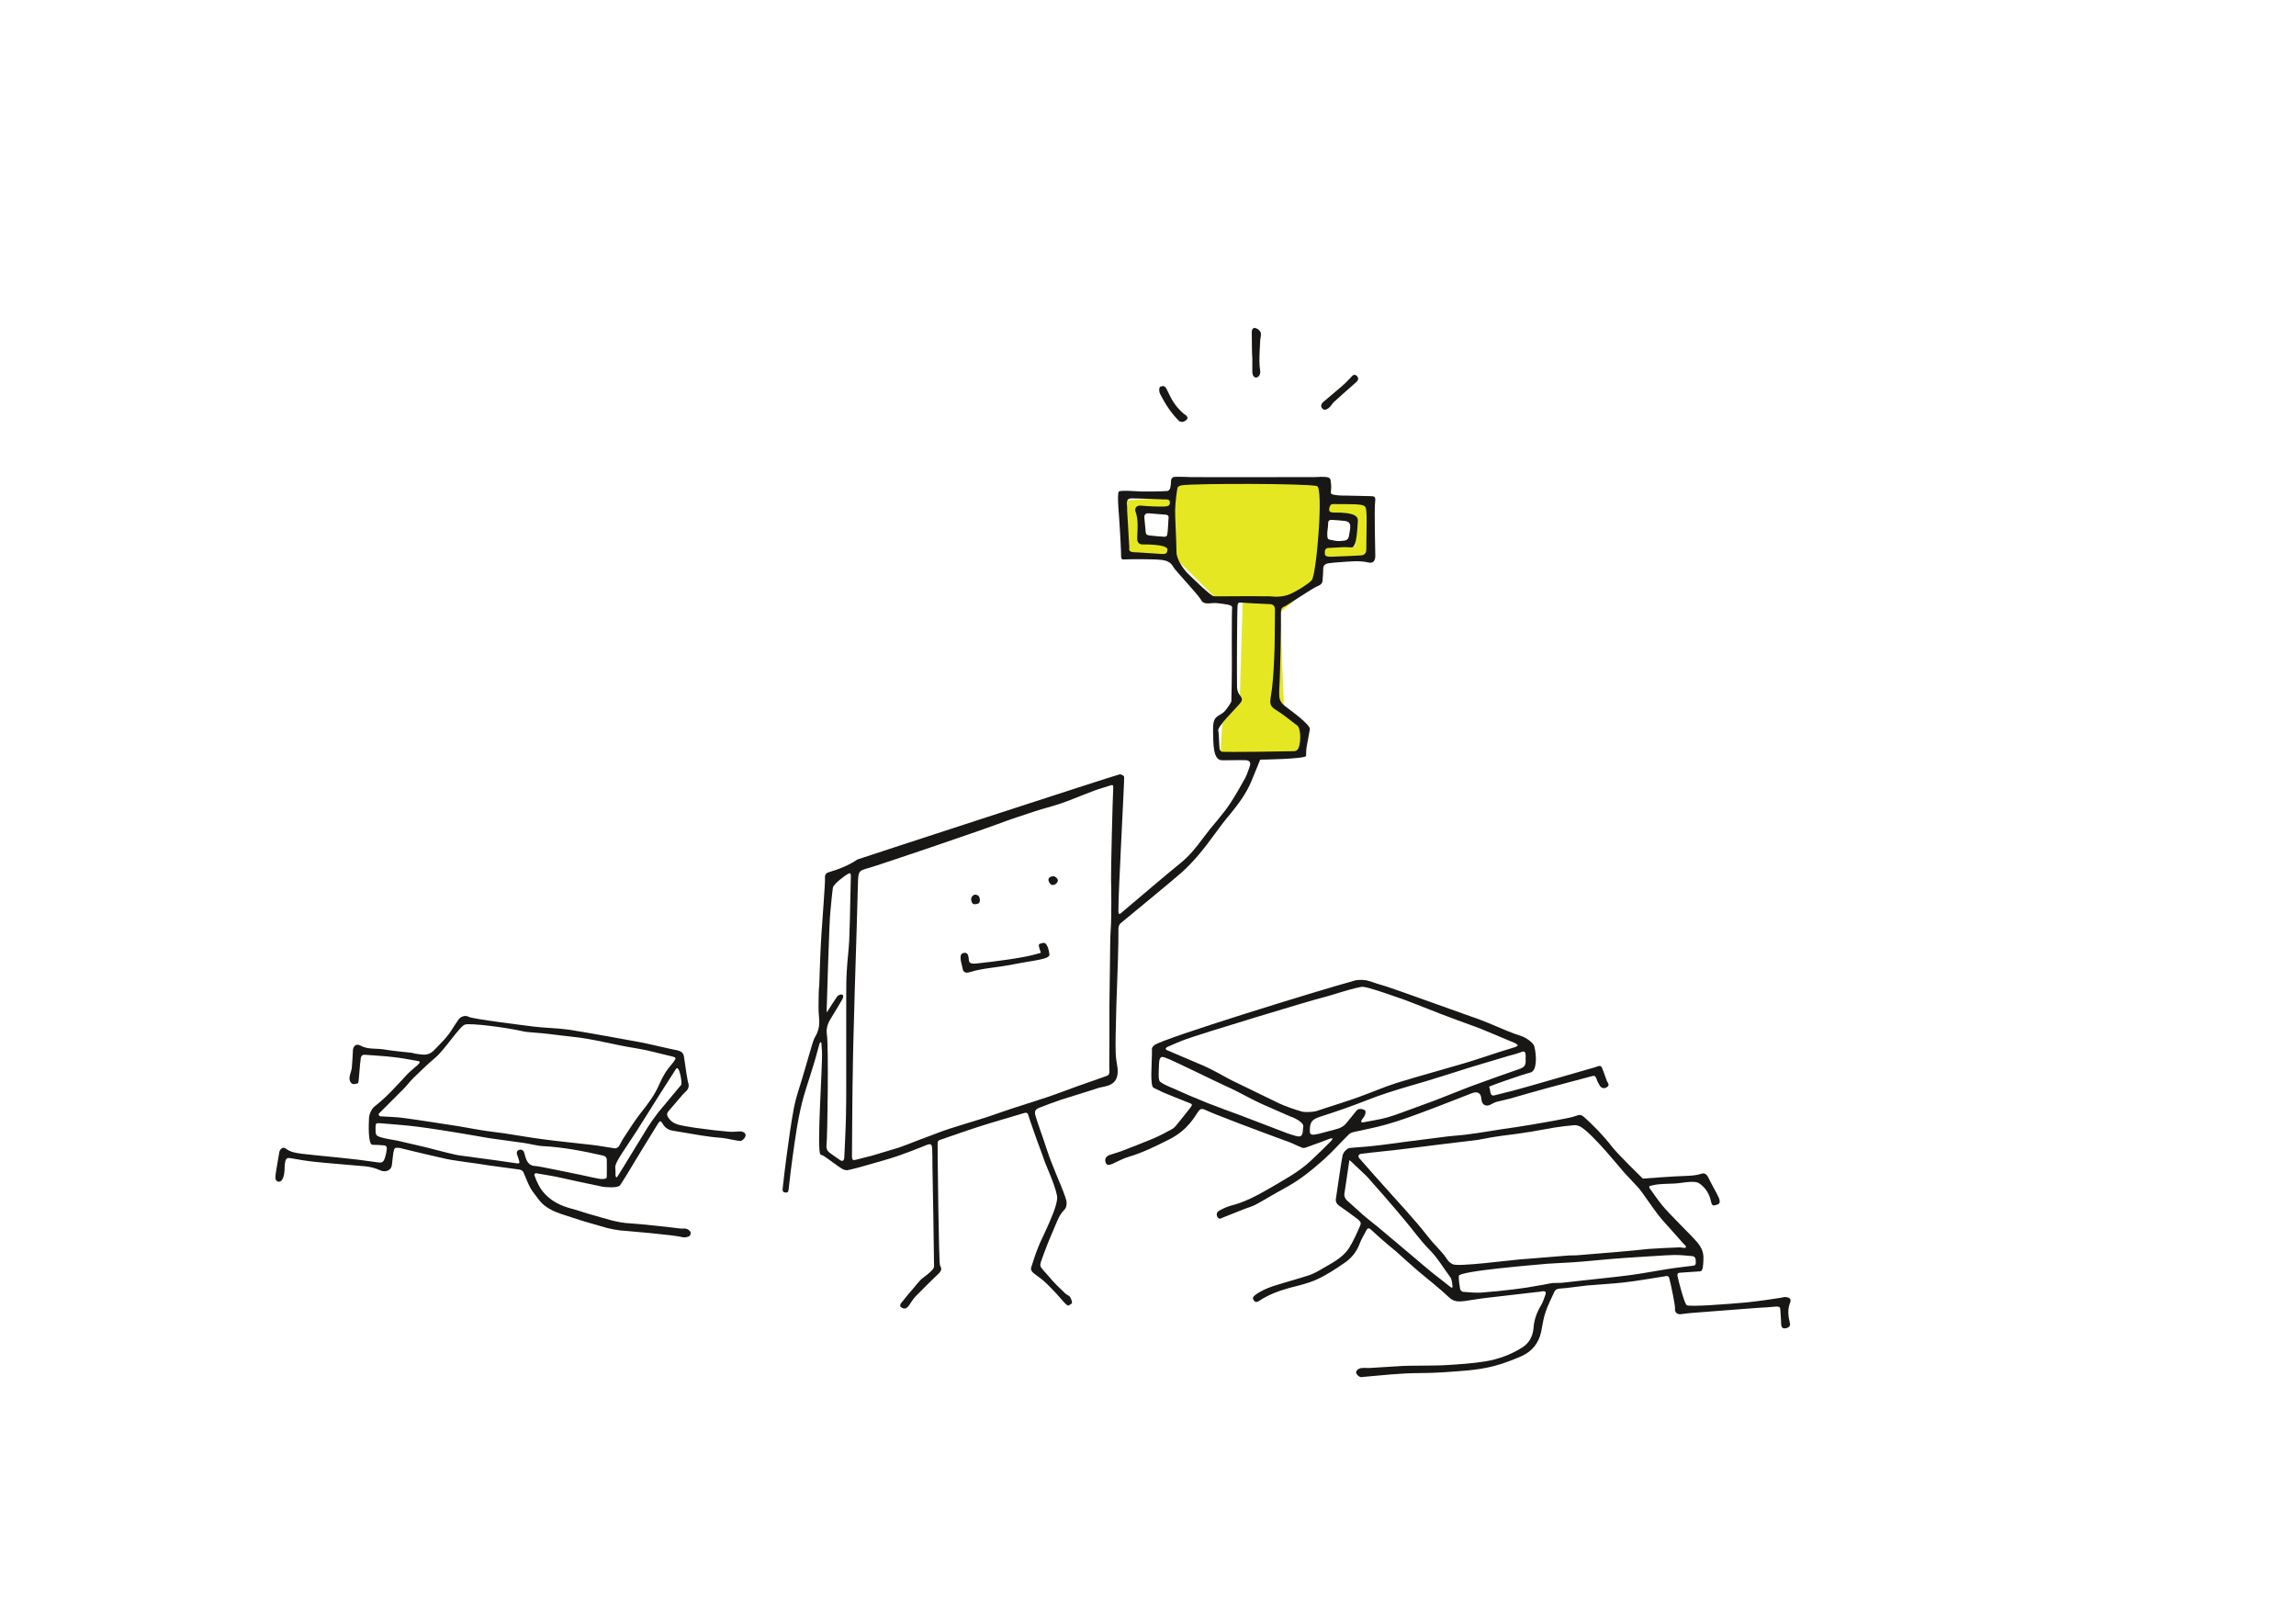 <?xml version='1.0' encoding='utf-8'?>
<svg xmlns="http://www.w3.org/2000/svg" viewBox="0 0 841.9 595.3"><path d="m488 183.5v-6.5l-56.8-2-1 7.2-17 1.3v20l18.3 1.6 13.6 13.5 10.6.8-1.1 37-6.4 8.8-.8 12.1h31.3l.4-11.4-8.3-6.9-1.4-34.4 13.5-11.5 1.4-6.6 18-1.6v-21.3h-14.3zm-57.8 15.2h-11.2v-11.2h11.2zm66.7 1.6h-10.9v-10.9h10.9z" fill="#e5e723"/><g fill="#181715" fill-rule="evenodd"><path d="m486.7 195.1c-.1 3.3.3 2.5 2.6 3.1.8.2 1.8.2 2.6.1 2.2-.1 2.6-.5 2.9-2.7.1-.8.3-1.5.3-2.3.1-1.4-.5-2.1-1.9-2.3-1.6-.2-3.1-.3-4.7-.4-.9-.1-1.5.2-1.5 1.3s-.2 2.1-.3 3.2zm-58.2-5.2c.1-.8-.3-1.1-1-1.2-2.1-.2-4.1-.3-6.2-.5-1.1-.1-1.7.4-1.7 1.4.1 1.8.4 3.6.5 5.5.1.9.6 1.1 1.3 1.2 1.9.2 3.8.4 5.7.5.3 0 .9-.4.9-.7.3-1.5.4-5.7.5-6.2zm64 10.7c-.3 0-4 .2-5.5.3-1.2.1-1.3 1.2-1.2 2.1 0 1 .9 1 1.6 1.1h1c2.9-.1 10.2-.4 10.9-.5 1.2-.2 1.7-1 1.7-2.1 0-3.2.2-11.6.1-12.6-.1-1.1 0-2.6-.6-3.2-.7-.7-2.2-.7-3.3-.8-2.8-.1-5.5-.1-8.3-.1-1.1 0-1.3.7-1.5 1.7-.2 1.1.5 1.3 1.3 1.4 8.4-.1 9.3 1.5 9.2 3.2-.2 2.1-.3 9.6-2.3 9.6-1-.1-3.1-.1-3.1-.1zm-78.4.2c-.2 1.1.2 1.4 1.1 1.6.6.1 1.1.1 1.7.1 3.1.2 6.1.4 9.2.6 1.4.1 1.9-.3 2-1.6.1-2.1-9.2-1.9-9.4-1.9-1.3-.2-1.8-1-1.7-2.5.1-3.2.5-6.4-.6-9.5-.5-1.5.5-2.5 2.4-2.2 1.5.2 6.8.4 8 .3 1-.1 2.2 0 2.2-1.5-.1-1.3-1.3-1.1-2.1-1.1-3.9-.2-7.9-.3-11.8-.4-1.4 0-1.9.5-1.9 1.9 0 .8.2 1.6.1 2.4m-110.2 184.1.2-.2c.1-.1.2-.2.3-.4 1.1-1.7 2.2-3.5 3.4-5.2.3-.4 1.2-.8 1.6-.7.9.2.6 1 .3 1.7-1.2 2.1-2.4 4.1-3.7 6.2-1.3 2-2.4 4-2 6.7.7 4.8.2 37.4-.1 40.2-.2 1.3 0 2.4 1.1 3.2s2.3 1.7 3.4 2.4c1.9 1.6 2-.4 2-.9.2-4.9.5-9.9.6-14.8.1-4.1.1-8.2.1-12.3 0-10.5 0-20.9 0-31.4 0-3.2 0-6.4.2-9.6.2-3.8.7-7.5.9-11.3.2-5 .3-10 .4-15 .1-2.9.1-5.7.2-8.6 0-1.1-.4-1.1-1.1-.7-1.1.6-5.3 3.7-5.5 5.1-.4 2.9-.6 5.7-.9 8.6-.4 2.1-1.4 37-1.4 37zm144.1-96.5c.1.4.5.9.8 1 2.4.2 23.8-.1 26.5-.2.4 0 .8-.2 1.1-.4 1.5-1.1 1.6-7.9.1-9-2.6-1.9-5-4-7.8-5.7-1.8-1.1-2.4-2-2-4.3.8-4.7 1.1-9.5 1.3-14.3.3-5.6.2-11.2.3-16.8 0-.6 0-1.1 0-1.7-.1-1-.6-1.6-1.7-1.7-3.6-.2-7.2-.3-10.8-.6-.9-.1-1.1.3-1.2 1-.2 2.1-.3 25.4-.2 29.8 0 .9.2 2 .7 2.7 1.3 1.7 1.5 2.2.2 3.7-2.1 2.4-8.2 8.4-7.8 9.8.3 1 .3 5.4.5 6.7zm-12.1-64.8c2.4 2.4 8.9 8.7 10 8.8 1.3.1 14.1-.1 17 0 1.5.1 3-.1 4.5.1 2.6.2 5-.1 7.3-1.3 1.1-.6 2.3-1.2 3.4-1.9 1.3-.9 2.7-1.7 3.7-2.8 1.7-1.8 4.4-33.9 1.9-34.5-4.1-1-44.5-1-49.5-.3-.5.1-1.2.3-1.5.7-.4.6-1 6.7-1 8.3-.1 1.5.5 12.5.5 15.5 0 2.9 2.9 6.5 3.7 7.4zm-122.7 214.3c0 1.1.4 1.4 1.4 1.1 2-.5 3.9-1 5.9-1.5 3.3-1 6.7-2 10-3 1.2-.4 2.3-.9 3.5-1.3 2.3-.9 4.5-1.8 6.8-2.6 2.7-1 5.4-2.1 8.2-3 3.7-1.2 7.5-2.3 11.3-3.5 3.6-1.1 7.1-2.4 10.7-3.6 4.5-1.5 9.1-2.9 13.6-4.4 3.6-1.2 7.2-2.6 10.8-3.9 3.7-1.3 7.4-2.6 11.1-3.9.9-.3 1.1-.8 1.1-1.7-.1-1.9 0-8.9 0-10.5 0-.1 0-.2 0-.4 0-2 0-10.1 0-13.1.1-5.1.1-10.1.2-15.2.1-4.4 0-8.9.3-13.3.3-3.7.2-15.6.1-17.9-.1-2.1.6-30.2.8-33.6.1-1.1-.3-1.1-1.2-.8-2 .7-4.1 1.2-6.1 2-4.1 1.5-8.1 3.3-12.3 4.7-3 1-6 1.7-9 2.7-4.6 1.5-9.2 3-13.7 4.7-6.9 2.6-43.7 15.1-47.3 16.1-3.7 1-3.8 1.2-4 5v.2c-.1 4.9-.3 9.8-.4 14.7-.1 2-1.5 47.3-1.5 55.3-.1.1-.3 28.8-.3 30.7zm128-204.2c-1.9-2.9-9.3-10.5-10.2-12.1-.9-1.7-2.5-2.3-4-2.5-3.1-.4-12.4-.3-13.9-.2-.7.1-1.2-.1-1.2-1 0-2.1-.4-9.1-.5-10.6-.1-3.3-1.2-12.6-.3-13.3.8-.6 7.2 0 8.7 0 3 0 6.1 0 9.1-.2.3 0 .9-.6 1-1.1.2-.9.3-1.8.3-2.7.1-1.1.8-1.4 1.8-1.4 1.7 0 3.4 0 5.2.1 3.1.1 42.8 0 45.9 0 .3 0 3.6-.3 4.9.2.3.1.7.6.7 1 .1 1 .3 2 .2 3-.2 2.1-.3 2.1 1.7 2.4 1.4.2 2.8.2 4.2.2 2.9.1 5.8.1 8.8.2 1.3.1 1.7.1 1.4 2.5s.1 19.1.1 19.6c-.1 1.8-.9 2.6-2.6 2.2-3.5-.8-7-.3-10.4-.1-1.4.1-2.8.2-4.2.4-1.1.2-1.9.7-1.9 2 0 1.2-.1 2.5-.2 3.7 0 1.7-.5 2.1-2.1 2.8-1.7.7-11.2 7.1-11.8 7.3-1 .3-1.4 1-1.4 2 .1 5.2-.3 22.6-.5 26-.1 1.7-.2 3.4-.1 5.1.1 1.3.8 2.5 2 3.4 2.2 1.7 9.5 6.9 9.2 8.6-.4 2.2-.8 4.3-1.2 6.5-.2 1.1-.1 2.1-.2 3.2-.1 1.2-16.8 1.4-16.8 1.4s-2.7 6.5-3.2 7.8c-1.8 4.4-4.6 8.2-7.6 11.9-2.3 2.7-4.4 5.5-6.5 8.4-3.3 4.6-6.9 9-11.1 12.9-2.5 2.3-20.4 17-22.7 18.9-.8.7-.9 1.5-.9 2.4.1 4.3-.4 18.1-.5 20.7-.2 4.4-.3 8.8-.4 13.2-.1 3.7-.2 7.3-.1 11 0 2 .4 4 .7 6 .6 6.8-4.7 6.4-7.2 7.2-4.4 1.5-8.9 2.8-13.3 4.2-2.7.9-5.3 1.9-7.9 2.9-1.8.7-2.2 1.3-1.7 3.1.9 3 2 5.9 3 8.9.7 2.2 1.5 4.4 2.2 6.5.4 1.1.9 2.2 1.3 3.3 1.1 3 5 11.5 4.9 13.1 0 1-.1 1.9-.9 2.7-1 1-1.8 2.3-2.4 3.7-1.7 4-3.5 8.1-5 12.2-2 5.6-2 4 1.8 8.5 1.8 2.2 3.9 4.2 6 6.2.5.5 1.3.7 1.7 1.2.4.6.7 1.4.8 2.2 0 .3-.8.8-1.3 1-.3.1-.8-.3-1.1-.6-1.2-1.2-2.2-2.5-3.4-3.8-1.5-1.5-2.9-3.1-4.5-4.5-1.3-1.2-2.9-2.1-4.2-3.3-.4-.4-.7-1.2-.5-1.7.8-2.5 1.6-5 2.6-7.5 1.2-3.2 7.6-15.1 6.9-18.8-.9-4.5-4.1-11.1-4.8-13.3-1.1-3.3-2.4-6.4-3.5-9.7-.7-2.1-1.5-4.1-2.1-6.2-.3-1-.5-1.5-1.8-1.1-5.5 1.7-11.1 3.2-16.6 5-4.7 1.5-9.4 3.2-14.1 4.8-.9.3-.9.8-.9 1.5 0 3.8.4 44 .9 44.6.7 1.1.5 1.8-.3 2.7-2.9 2.8-5.8 5.6-8.6 8.5-1 1-1.7 2.3-2.5 3.4-1 1.3-1.8 1.5-3.1.5-.2-.1-.1-.9.1-1.2 1.7-2.2 3.5-4.3 5.3-6.4.6-.7 1.2-1.5 1.9-2.2.8-.9 5-3.5 5-5 0-4.2-.5-32.1-.6-37.1 0-2.1 0-4.1-.1-6.2-.1-1.6-.6-1.8-2.1-1.2-3.4 1.4-6.8 2.7-10.2 3.9-3.8 1.3-7.6 2.3-11.4 3.4-2.4.7-4.9 1.4-7.3 1.9-.7.1-1.6-.2-2.2-.6-1.9-1.2-3.6-2.6-5.5-3.9-.7-.5-1.4-1-2.2-1.2-1.6-.6.8-33.4.5-37.8-.1-1-.1-1.9-.2-2.9 0-.2-.1-.4-.2-.6-.2.2-.4.3-.5.6-.7 2.3-1.2 4.6-1.9 6.8-1.2 4.1-2.6 8.1-3.8 12.2-2.2 7.7-3.2 15.6-4.3 23.5-.5 3.6-.9 7.1-1.3 10.7-.1.8-.1 1.5-1.2 1.4s-1.1-.8-1-1.6c.4-3.9.9-7.7 1.4-11.6.8-6 1.6-11.9 2.7-17.8.7-3.7 2-7.4 3.1-11 1.2-4.1 2.4-8.2 3.6-12.3.3-1 .6-1.9 1.1-2.8 1.4-2.3 1.7-4.6 1.4-7.3-.3-2.8-.1-5.7-.1-8.6 0-1 .1-2 .2-3 .2-6.2.4-12.5.8-18.7.3-5.1 1.4-18.6 1.3-20.3-.1-1.2.1-2 1.3-2.4 3.7-1.1 7.4-2.5 10.6-4.7.4-.2 95.1-31.1 96.1-31.2.5-.1 1.3.3 1.7.8.2.3-2.2 43.1-2.1 48.8v.8c0 .3.2.5.2.8.2-.1.5-.1.7-.3 3.6-3.1 13.5-11.4 14.9-12.6 2.3-1.9 4.6-3.9 7-5.8 3.2-2.6 5.8-5.8 8.2-9.1 1.7-2.3 3.5-4.5 5.3-6.6 1.6-2 3.3-4 4.7-6.2 2-3 3.7-6.1 5.5-9.3.7-1.4 1.2-2.9 1.7-4.4.4-1.2-.1-2-1.4-2.1-2.6-.1-8.8.1-9.2 0-2.9-.5-2.8-6-2.9-10.7-.1-4.8.9-5 3.4-6.5.1-.1.3-.2.4-.3 1.1-.9 2.9-3.8 2.9-4 .1-4.2.2-8.3.2-12.5 0-.2-.1-21.2.1-22 .1-1-2.4-1.2-5.7-1.6-2.1-.2-4.8.9-5.7-1.2z"/><path d="m531.9 468.4c-2.6-3.5-4.8-7.3-7.9-10.4-3.2-3.2-5.8-7-8.7-10.4-2.4-2.9-4.9-5.8-7.4-8.7-1.7-1.9-3.4-3.9-5.1-5.8-.6-.7-1.2-1.4-1.8-2-1.8-1.7-3.7-3.5-5.5-5.2-.2-.2-.5-.4-.7-.6-.1.3-1.2 8.4-1.8 12.1-.2 1.2.2 2 .9 2.7l6 5.4c2.1 1.8 4.4 3.5 6.5 5.3 4.2 3.5 8.4 7.1 12.6 10.6 1.9 1.6 3.7 3.2 5.7 4.8 2.3 1.9 4.8 3.7 7.1 5.6.2.2.5.2.7.4 0-.2.1-.5.1-.7s-.2-2.4-.7-3.1zm3-.6c0 1.6.2 3.2.5 4.8.1.4.7 1 1 1 2.2.2 4.4.4 6.6.3 4-.3 8-.7 12.1-1.2 3.3-.4 6.5-.9 9.7-1.5 1.5-.2 2.9-.6 4.4-.8 1.1-.1 2.3 0 3.5-.1 3-.3 6-.7 9-1 5.3-.6 10.6-1.1 15.9-1.8 4.6-.6 9.1-1.5 13.6-2.2 3-.5 6-.8 9-1.2.7-.1 1.5.1 1.6-1 .1-1.7-.2-2.5-1.4-2.6-2.1-.2-4.2-.4-6.4-.4-4.2.1-8.3.5-12.5.7-3.7.2-7.5.5-11.2.8-4.6.4-9.3.9-13.9 1.2-3 .2-6 .3-8.9.5-2.8.3-32.6 2.6-32.6 4.5zm82.9-10.3c.2 0 .6-.5.4-.6-.5-.5-.9-1-1.4-1.5-1.3-1.5-2.6-2.9-3.9-4.4-1.7-1.9-3.5-3.8-5.1-5.9-1.9-2.5-3.7-5.2-5.6-7.8-.4-.6-.9-1.1-1.3-1.7-1.8-2-3.7-3.9-5.5-5.9-1-1.1-10.9-13.4-15.5-16.4-.7-.5-1.7-.8-2.5-.8-2.5.2-5 .5-7.5.9-3.7.6-7.4 1.4-11.1 1.9-3.6.6-7.2.9-10.8 1.5-2.1.3-4.1.8-6.1 1.1-4.4.6-8.8 1-13.2 1.6-4.8.6-9.6 1.2-14.4 1.8-3.7.5-11.5 1.2-15.1 1.7-1 .1-1.4.9-.8 1.6 2.6 3 9 10.2 12 13.5 3.2 3.5 6.4 7.1 9.5 10.7 1.8 2.1 3.5 4.4 5.3 6.5 1.4 1.6 2.9 3.1 4.3 4.8 1.2 1.5 1.3 2.4 3.2 3.4s20.2-1.4 24.8-1.8c.9-.1 1.8-.1 2.7-.2 4.9-.4 9.9-.8 14.8-1.2 1.1-.1 2.3 0 3.4-.1 4.8-.4 9.6-.8 14.5-1.2 3.8-.3 7.6-.7 11.4-1.1 2.5-.2 8.7-.5 11.8-.6.9.2 1.5.2 1.7.2zm22.5 20c3.3-.3 11.7-1.5 12.6-1.7.8-.2 1.6-.4 2.4-.2 1 .2 1.6.8 1.1 2-1 2.4-.7 4.9-.1 7.4.3 1.2-.4 1.8-1.7 2-1.3.1-1.4-.7-1.5-1.7 0-1.7-.2-3.5-.3-5.2 0-.9-.5-1.1-1.3-1.1-2.4.2-4.7.4-7.1.5-1.9.1-20.4 1.6-23.5 1.8-1.5.1-3 .3-4.5.5-1.4.2-2.4-.7-2.2-2.1.1-.9-1.4-8.5-2.2-11.4-.1-.2-.5-.5-.8-.5-5.3.8-10.6 1.8-16 2.4-4.5.5-9 .7-13.4 1.1-1.9.2-3.8.5-5.7.7-1.3.2-2.7.3-4 .4-1 .1-1.8.3-2.2 1.3-1.1 2.5-2.4 4.9-3.2 7.4-.8 2.3-1.1 4.8-1.6 7.2-.9 4.2-3.4 7.2-7.2 8.9-3.2 1.4-6.6 2.7-10 3.6-3.1.8-6.3 1.3-9.4 1.6-5.9.5-11.9 1-17.9 1-6.9 0-13.8.8-20.7 1.4-.3 0-.6.1-.8.1-.9-.1-2.1-1.3-1.8-2.1.2-.5 1-1.1 1.6-1.2 1.2-.2 2.5 0 3.8-.1 3.8-.2 7.6-.5 11.4-.7 1.6-.1 3.1-.1 4.7-.1 3.7-.1 7.4 0 11.1-.2 4.9-.3 9.9-.6 14.8-1.4 4.8-.8 9.4-2.5 13.5-5.1 2.5-1.6 3.8-4 4.1-7 .2-3.1 1.2-5.9 2.8-8.5.7-1.2 1.1-2.6 1.6-3.9.3-.8 0-1.3-1-1.2-.8.1-1.6.3-2.3.3-6 .7-12.1 1.4-18.1 2.1-2.8.3-5.5.8-8.3 1.2-2 .2-3.9.4-5.7-1.4-3.6-3.4-7.5-6.4-11.3-9.6-2.7-2.3-5.4-4.8-8.1-7.2-1-.9-2-1.6-3-2.5-2.1-1.8-4.2-3.6-6.2-5.5-.9-.9-1.5-.3-1.8.5-.9 1.6-1.8 3.2-2.4 4.8-1.1 2.9-3 5.2-5.5 6.9-3.2 2.2-6.5 4.4-10 6-3.2 1.5-6.8 2.3-10.3 3.2-3.9 1.1-7.7 2.5-11.1 4.8-.8.5-1.4.4-1.9-.3s-.3-1.2.4-1.8c2.1-1.6 4.4-2.6 6.8-3.4 4.4-1.4 8.9-2.6 13.2-4 1.7-.6 3.3-1.5 4.8-2.4 3.6-2.1 7.5-4 9.8-7.6 1.6-2.6 2.9-5.5 4.1-8.3.5-1.1-.4-1.8-1.2-2.4-2.1-1.6-4.3-3.2-6.5-4.7-1.1-.8-1.5-1.7-1.2-3 .8-5.2 2-13.9 2.4-15.5s1.9-2.6 2.4-2.7c.7-.1 1.4-.1 2.1-.2 2.3-.2 4.6-.3 6.9-.6 3.9-.4 7.8-1 11.7-1.5 5.2-.7 10.5-1.3 15.7-2 2.6-.3 5.2-.4 7.7-.8 4-.5 7.9-1.2 11.8-1.8 3.5-.5 7-1 10.5-1.6 2.9-.5 5.8-1 8.6-1.5 2-.4 4.1-.8 6.1-1.2.8-.2 1.6-.4 2.4-.7.9-.4 1.7-.3 2.5.4 3.7 3.3 7.2 6.9 10.3 10.9 2.3 3 11.4 11.8 11.4 11.8s11.6-.9 16.1-1c1.9-.1 3.7-.2 5.4-.8 1.1-.4 2 .3 2.5 1.4 1.2 2.5 2.6 4.8 3.8 7.3.3.6.5 1.5.3 2s-1 .7-1.7.9c-1.1.2-1.2-.6-1.4-1.4-.6-2.8-2-5.1-4.4-6.7-.9-.6-2.2-.5-3.3-.5-1.9.1-3.7.5-5.6.6-2 .1-4 .1-6 .3-1.1.1-2.2.4-3.2.6-.1 0-.2.6-.1.7 1.5 2.1 3 4.3 4.7 6.4 2.5 3.1 10.3 10.6 12.9 13.6 2.6 3.1 2.2 5.5 2.2 6.7-.1 1.9-.2 3.9-1.2 3.9-2.5.2-4.9.3-7.4.5-.8.1-1 .3-.9 1.2.5 2.3 2.5 10.1 3.4 10.7 1 .7 15.2-.4 21.8-1z"/><path d="m477.9 413c.2-2.1-6-4.2-3.9-3.3s-7.6-3.3-11.4-5c-3.7-1.7-7.2-3.7-10.9-5.5-2.1-1-4.2-1.9-6.2-2.9-4.8-2.3-9.5-4.6-14.2-6.8-1.5-.7-3-1.4-4.5-1.9-.7-.2-1.7-.4-1.8 2.3s-.4 6.1.4 6.7c1.3 1 3.5 1.9 5 2.5 4.1 1.9 8.2 3.6 12.4 5.3 4.1 1.6 8.2 3.1 12.3 4.6 5.6 2.1 11.1 4.3 16.7 6.4 1.2.4 2.3.8 3.5 1.1 1.6.4 2.2 0 2.4-1.6 0-.6.1-1.1.2-1.9zm81.5-24.9c0-.5.1-1 0-1.5-.1-.9-.4-1.4-1.6-.9-1.5.6-3.1 1-4.6 1.4-4.5 1.3-8.9 2.7-13.4 4-7.5 2.3-14.9 4.8-22.4 6.9-5.5 1.6-11 3.3-16.3 5.4-5.6 2.2-11.3 4.2-17 6-2.7.9-3.7 1.7-3.8 4.5-.1 2 .2 2.3 2.2 2 .3-.1.7-.2 1-.2 2-.5 4-1.1 6-1.6 1.8-.4 3.3-1.1 4.4-2.6 1.1-1.4 2.3-2.8 3.4-4.2.8-1 1.8-.8 2.7-.5 1.1.4.7 1.3.5 2-.3.7-.8 1.2-1.2 1.8-.1.2-.1.5-.2.8.2 0 .4.1.6.1 3-.6 6-1 8.9-1.8 3.8-1.1 7.4-2.6 11.1-3.9 2.1-.8 4.2-1.5 6.3-2.3 4.2-1.6 8.5-3.4 12.7-5 5.9-2.2 11.9-4.3 17.9-6.4 2.5-.8 3-1.5 2.8-4zm-59.5-26.3c-2-.2-12.2 3.3-15.2 4-3.5.8-44.8 13.3-50.1 15.3-2.2.8-4.4 1.8-6.5 2.7-.3.1-.5.4-.7.7 0 .1.3.5.5.5 3.4 1.5 6.9 2.9 10.3 4.4 2.2.9 4.3 1.8 6.4 2.9 2.4 1.2 4.7 2.6 7.1 3.8 5.7 2.8 11.5 5.6 17.3 8.4 2.1 1 5.8 2.3 8.3 3 1.5.4 4.4.1 5.2-.1 2.8-.9 5.7-1.9 8.3-2.7 2.5-.8 4.9-1.6 7.4-2.5 4.7-1.7 9.3-3.7 14-5.2 8.1-2.5 16.3-4.7 24.4-7.1 4.4-1.3 8.8-2.8 13.1-4.2 1.9-.6 3.9-1.2 5.8-1.8.4-.1.8-.4 1.1-.7-.4-.3-.7-.6-1.1-.8-4-1.7-8.1-3.4-12.2-5.1-3-1.2-6.1-2.2-9.2-3.4-3.6-1.3-7.2-2.7-10.7-4.1-4-1.5-7.9-3.2-12-4.5-3.4-1.2-9.5-3.3-11.5-3.5zm48 39.8c2.5-.6 5-1.3 7.5-1.9 3.2-.8 28.6-8.2 29.4-8.4s1.9-.9 2.4-.2 1.5 4 2 5.2c.4.8 1.2 1.5 0 2.3-.9.6-2 .4-2.6-.6-.5-.8-1-1.8-1.3-2.7-.3-.8-.6-1-1.4-.8-5.1 1.4-10.3 2.7-15.4 4.1-4.5 1.2-9 2.5-13.5 3.8-2 .6-4 1-6 1.5-.8.2-1.6.6-2.3 1-1.8 1-3.3.2-3.5-1.9-.1-2.3-1.4-3-3.5-2.2-6 2.3-11.9 4.7-17.9 6.9-4.5 1.7-9 3.3-13.6 4.6-3.8 1.1-7.8 1.8-11.7 2.7-.6.1-1.3.4-1.8.8-3.2 3.1-6.1 6.5-9.5 9.5-4.4 3.9-9 7.6-14.3 10.4-3.5 1.9-6.9 4-10.4 5.9-1.3.7-2.7 1.1-4.1 1.6-2.6 1-5.2 2.1-7.8 3.1-.7.3-1.4.9-2.1 0-.6-.9-.4-1.9.5-2.4 1.4-.8 2.9-1.5 4.4-1.9 5.2-1.3 9.9-3.9 14.4-6.5 5.1-3 10.4-5.8 14.8-9.9 2.6-2.4 5.1-4.9 7.6-7.4.2-.2.3-.6.5-.8-.3 0-.7-.1-.9 0-2.9 1.1-5.8 2.2-8.7 3.2-.5.2-1.1.4-1.5.2-1.7-.6-3.3-1.5-4.9-2.1-3.2-1.2-6.4-2.3-9.5-3.5-5.7-2.1-11.4-4.3-17-6.5-1.5-.6-3-1.2-4.5-1.9-.9-.4-1.5-.3-2.1.4-1.2 1.5-3.6 6.9-11 10.6-4.8 2.4-9.6 4.8-14.7 6.3-2.1.6-4 1.7-6 2.6-1.5.6-2.2.5-2.5-.6-.4-1.1.1-2.1 1.3-2.6 1.4-.5 2.9-.9 4.3-1.4 4-1.5 8-3.1 11.9-4.7 2.3-1 4.4-2.1 6.6-3.3.6-.3 1.2-.8 1.7-1.4 1.8-2.2 3.5-4.3 5.2-6.5 1-1.3.9-1.4-.7-2-3.1-1.2-6.3-2.5-9.4-3.8-1.1-.5-2.2-1.1-3.3-1.6-1.4-.6-.6-9.3-.6-12.5 0-.5 0-1 0-1.5-.1-.8.4-1.2 1-1.7 3.4-2.5 59.8-19.9 73.3-23.6 1.7-.5 4.4-.2 5.1.1 2.2.7 4.5 1.5 6.7 2.1 3.8 1.2 28.3 10.1 31 11 2.2.7 4.3 1.6 6.4 2.4 4.1 1.7 8.2 3.6 12.4 4.9.9.3 3.9 2.1 4.3 3.6.9 3.5 1 9-1.4 9.6-3.5.9-14.8 4.9-15.2 5.2.7 1 0 3.5 1.9 3.2z"/><path d="m247.8 392c-1.4 2.1-9.7 15.2-12.3 19.4-2.2 3.6-4.6 7.1-6.9 10.6-.5.8-3 4.4-3 5.8.1 1.1.1 2.1.1 3.2 0 .2.2.5.3.7.2-.1.4-.3.5-.5 1.5-2.4 3-4.8 4.5-7.3 2.2-3.5 4.3-7.1 6.5-10.6 1.2-1.9 2.5-3.6 3.8-5.4 1.6-2 6.9-8.2 8.5-10.2.4-.5-.7-7.8-2-5.7zm-25.3 33.4c0-1.2-.6-1.6-1.6-1.8-7.1-1.6-14.3-3-21.6-3.4-2.5-.1-5-.9-7.4-1.2-4.1-.6-8.2-1.1-12.3-1.7-3.3-.5-6.6-1.2-9.9-1.7-5.5-.9-10.9-1.8-16.4-2.5-4.6-.6-9.2-.9-13.8-1.3-1.7-.1-1.8 0-1.8 1.8 0 2.6 0 2.8 2.5 3.5 1.8.5 3.7.7 5.6 1.1 3.4.8 6.9 1.6 10.3 2.4 3.6.9 7.2 1.9 10.8 2.7 2.2.5 4.5.6 6.8 1 5.3.7 10.6 1.4 15.8 2.2 1.2.2 1-.4.8-1.1s-.4-1.4-.7-2.1c-.3-1 .1-1.6 1-1.8.9-.1 1.5.4 1.7 1.4.6 2.3 1.2 4.6 4.3 4.6.8 0 11.6 2.3 16.2 3.2 2.4.5 4.8 1.1 7.2 1.5.8.1 1.7.1 2.4-.3.2-.2.1-5.1.1-6.5zm-51.9-49.8c-2 .5-7.2 8.9-11 12.2-2.8 2.3-5.4 4.9-8 7.4-1.3 1.3-2.4 2.8-3.7 4.1-3 3-6 6-9 9-.1.1 0 .6.2.8.3.2.6.2 1 .2 2.7.2 5.4.2 8.1.6 6.7.9 13.3 2 20 3 3.5.6 7.1 1.3 10.6 1.8 2 .3 4.1.5 6.1.8 4.8.7 9.6 1.6 14.4 2.2 5.8.8 11.6 1.3 17.4 2 2.9.3 5.8.9 8.7 1.3.5.1 1.2-.3 1.5-.7.7-1.1 1.2-2.3 1.9-3.3 2-3 3.9-6.1 6.1-8.9 2.7-3.4 5.3-6.8 7-10.9.6-1.4 1.3-2.7 2.1-4 .9-1.4 2-2.6 3-3.9 1-1.4 1-1.6-.6-2-4.4-1-8.8-2.3-13.3-3-7.8-1.2-15.3-3.4-23.2-4.2-4.9-.5-9.9-1.3-14.9-1.6-1.2-.1-2.5-.2-3.7-.5-6.8-1.5-18.7-2.9-20.7-2.4zm-16.1 11c1.8.2 3.2-.1 4.6-1.5 2.4-2.5 4.9-4.8 6.7-7.8.7-1.2 1.6-2.4 2.4-3.6.8-1.1 2.5-1.6 3.7-.9 1.5.8 19.4 3 24.1 3.6 4.2.5 8.4.5 12.6 1.1 5.3.8 23.1 4 26.7 4.7 3.5.7 9.6 2.2 13.2 2.9 2.1.5 2.2 1.8 2.3 2.3.5 3.5 1.3 8.8 1.4 9 .7 1.9.3 3-1.2 4.2-.4.3-4.2 4.9-5.8 6.7-.8.9-.7 1.6-.1 2.5 1.4 2.1 3.5 2.6 5.8 3 1.9.3 3.8.7 5.8.9 3.5.5 7 .9 10.5 1.2 1.3.1 2.6 0 3.8-.1s2.3.4 2.4 1.3c.1.8-1.1 2.2-2 2.2-1.2-.1-2.4-.4-3.6-.6-1-.2-1.9-.4-2.9-.5-1.8-.2-3.7-.3-5.5-.6-2.5-.3-5-.8-7.5-1.2-1.8-.3-3.6-.6-5.4-.9-1.5-.3-2.7-1.1-3.5-2.5-.7-1.2-1-1.2-1.7-.1-2.6 4.2-5.2 8.4-7.8 12.7-1.9 3.1-4.1 6.9-6.1 9.9-.8 1.2-5.5.7-6.3.6-5.4-1.1-10.9-2.3-16.3-3.5-2.8-.6-5.6-1-8.4-1.5-.1 0-.5.5-.5.6.9 2.6 2 5 3.9 7 2.7 2.9 6 4.4 9.7 5.4 2.7.7 5.3 1.7 8 2.4 4.4 1.2 8.8 2.8 13.5 3 3.6.2 16.5 1.6 18.4 1.9.8.1 1.6-.1 2.3.1.6.2 1.2.6 1.5 1.2.2.4-.1 1.3-.4 1.5-.7.3-1.7.6-2.4.4-3.3-.9-20.7-2.3-23-2.5-1.6-.2-3.2-.5-4.8-.9-4.1-1.2-8.3-2.3-12.4-3.7s-8.5-2.3-11.7-5.6c-1-1-1.7-2.2-2.6-3.3-1.9-2.3-2.8-5.2-4-7.9-.2-.4-.8-.8-1.3-.9-3.7-.5-7.4-1-11.1-1.5-1.5-.2-3-.5-4.5-.7s-3-.4-4.4-.6c-2.3-.4-4.6-.6-6.9-1.1-5.4-1.2-10.8-2.5-16.2-3.8-.2-.1-.4-.1-.7-.2-2.1-.3-2.2-.2-2.6 1.9-.2 1.4-.3 2.9-.5 4.3-.2 2-2.3 2.8-4.2 2-1.7-.8-3.6-1.3-5.5-1.5-6.3-.6-12.6-1-19-1.7-2.8-.3-5.7-.8-8.5-1.3-1.1-.2-1.6 0-1.9 1.2-.4 2-.1 2.7-.4 4.5-.3 1.9-1 2.7-1.6 2.9-.9.2-1.6-.5-1.6-1.3 0-1.2.2-2.3.4-3.5.3-2 .7-4 1-5.9.2-1.3 1.4-2.2 2.4-1.4 1.8 1.4 3.9 1.6 6 1.9 6 .7 12.1 1.2 18.1 1.9 3.1.3 6.2.8 9.3 1.2 1.9.3 2.4.1 3-1.8.3-.9.5-1.9.6-2.8.2-1-.2-1.6-1.2-1.6-1.3-.1-2.7-.2-4-.2-1.7 0-1.4-7.5-1.3-9.6 0-1.5.9-3.6 2.1-4.5 4.4-3.4 8-7.5 11.8-11.6 1.2-1.3 2.7-2.4 4-3.6 1-1 1-1.3-.4-1.5-3-.5-6-1.1-9-1.4-3.3-.4-6.6-.5-9.9-.8-.9-.1-1.4.3-1.6 1.1-.4 2.6-.7 9.1-1 9.3-.7.3-1.8.5-2.2.2-1-.7-1.1-1.9-.8-3.1.2-.9.6-1.8.7-2.7.2-2.1.3-4.1.4-6.2 0-1.8 1.2-2.8 2.7-2 2.7 1.5 5.6 1 8.4 1.4 3.5.6 7.1.9 10.7 1.3.5.3 3.3.6 3.3.6z"/><path d="m459 121.9c0-3.2 3.1-1 3.3.1.2.8-.1 1.8-.2 2.6-.1 2.6-.3 5.1-.3 7.7 0 1.3.1 2.5.3 3.8.1 1.1-.5 2.2-1.4 2.3-.8.1-1.4-.6-1.5-2 0-1.7 0-3.5 0-5.2-.1.1-.2-6.1-.2-9.3z"/><path d="m434 154.6c-.5.2-1.4 0-1.7-.3-2.7-2.7-4.8-5.8-6.5-9.1-.3-.5-.6-1.1-.7-1.7s0-1.5.3-1.7c.8-.4 1.8-.4 2.3.7.3.7.7 1.3 1 2 1.3 2.9 3.1 5.3 5.5 7.3 2.6 1.5.3 2.6-.2 2.8z"/><path d="m485.3 147.3c1.9-1.6 4.4-3.7 6.5-5.5 1.3-1.1 2.5-2.3 3.6-3.5.6-.7 1.2-1.3 2.1-.5.8.8.6 1.6-.2 2.3-2.8 2.5-5.6 4.9-8.3 7.4-.6.6-1 1.5-1.7 2-.4.4-1.2.8-1.7.7-.4 0-2.2-1.2-.3-2.9z"/><path d="m353.2 349.4c1.9-.5 1.9 1.2 2.1 2.8s2.7 1 4 .9c4.6-.5 16.2-1.9 21-3.4 1.8-.5 1.4-.1.9-1.8-.5-1.8-.5-1.8 1.2-2.2 1.8-.4 2.3 3.4 2.4 4.2.3 1.8-5.9 2.2-13 3.6-7 1.4-10.9 1.3-16.2 2.9-1.7.5-2.5 0-2.7-1.7-.2-1.2-1.6-4.8.3-5.3z"/><path d="m384.8 323.6c-1.2-2 1-2.5 1.8-2.3.6.2 1.2.8 1.3 1.4.2.9-1.9 2.9-3.1.9z"/><path d="m359.3 329.9c.1 1.6-1.2 1.5-1.7 1.6-1.1.2-1.4-.9-1.5-1.7-.1-.9.8-1.9 1.6-1.8s1.5.4 1.6 1.9z"/></g></svg>